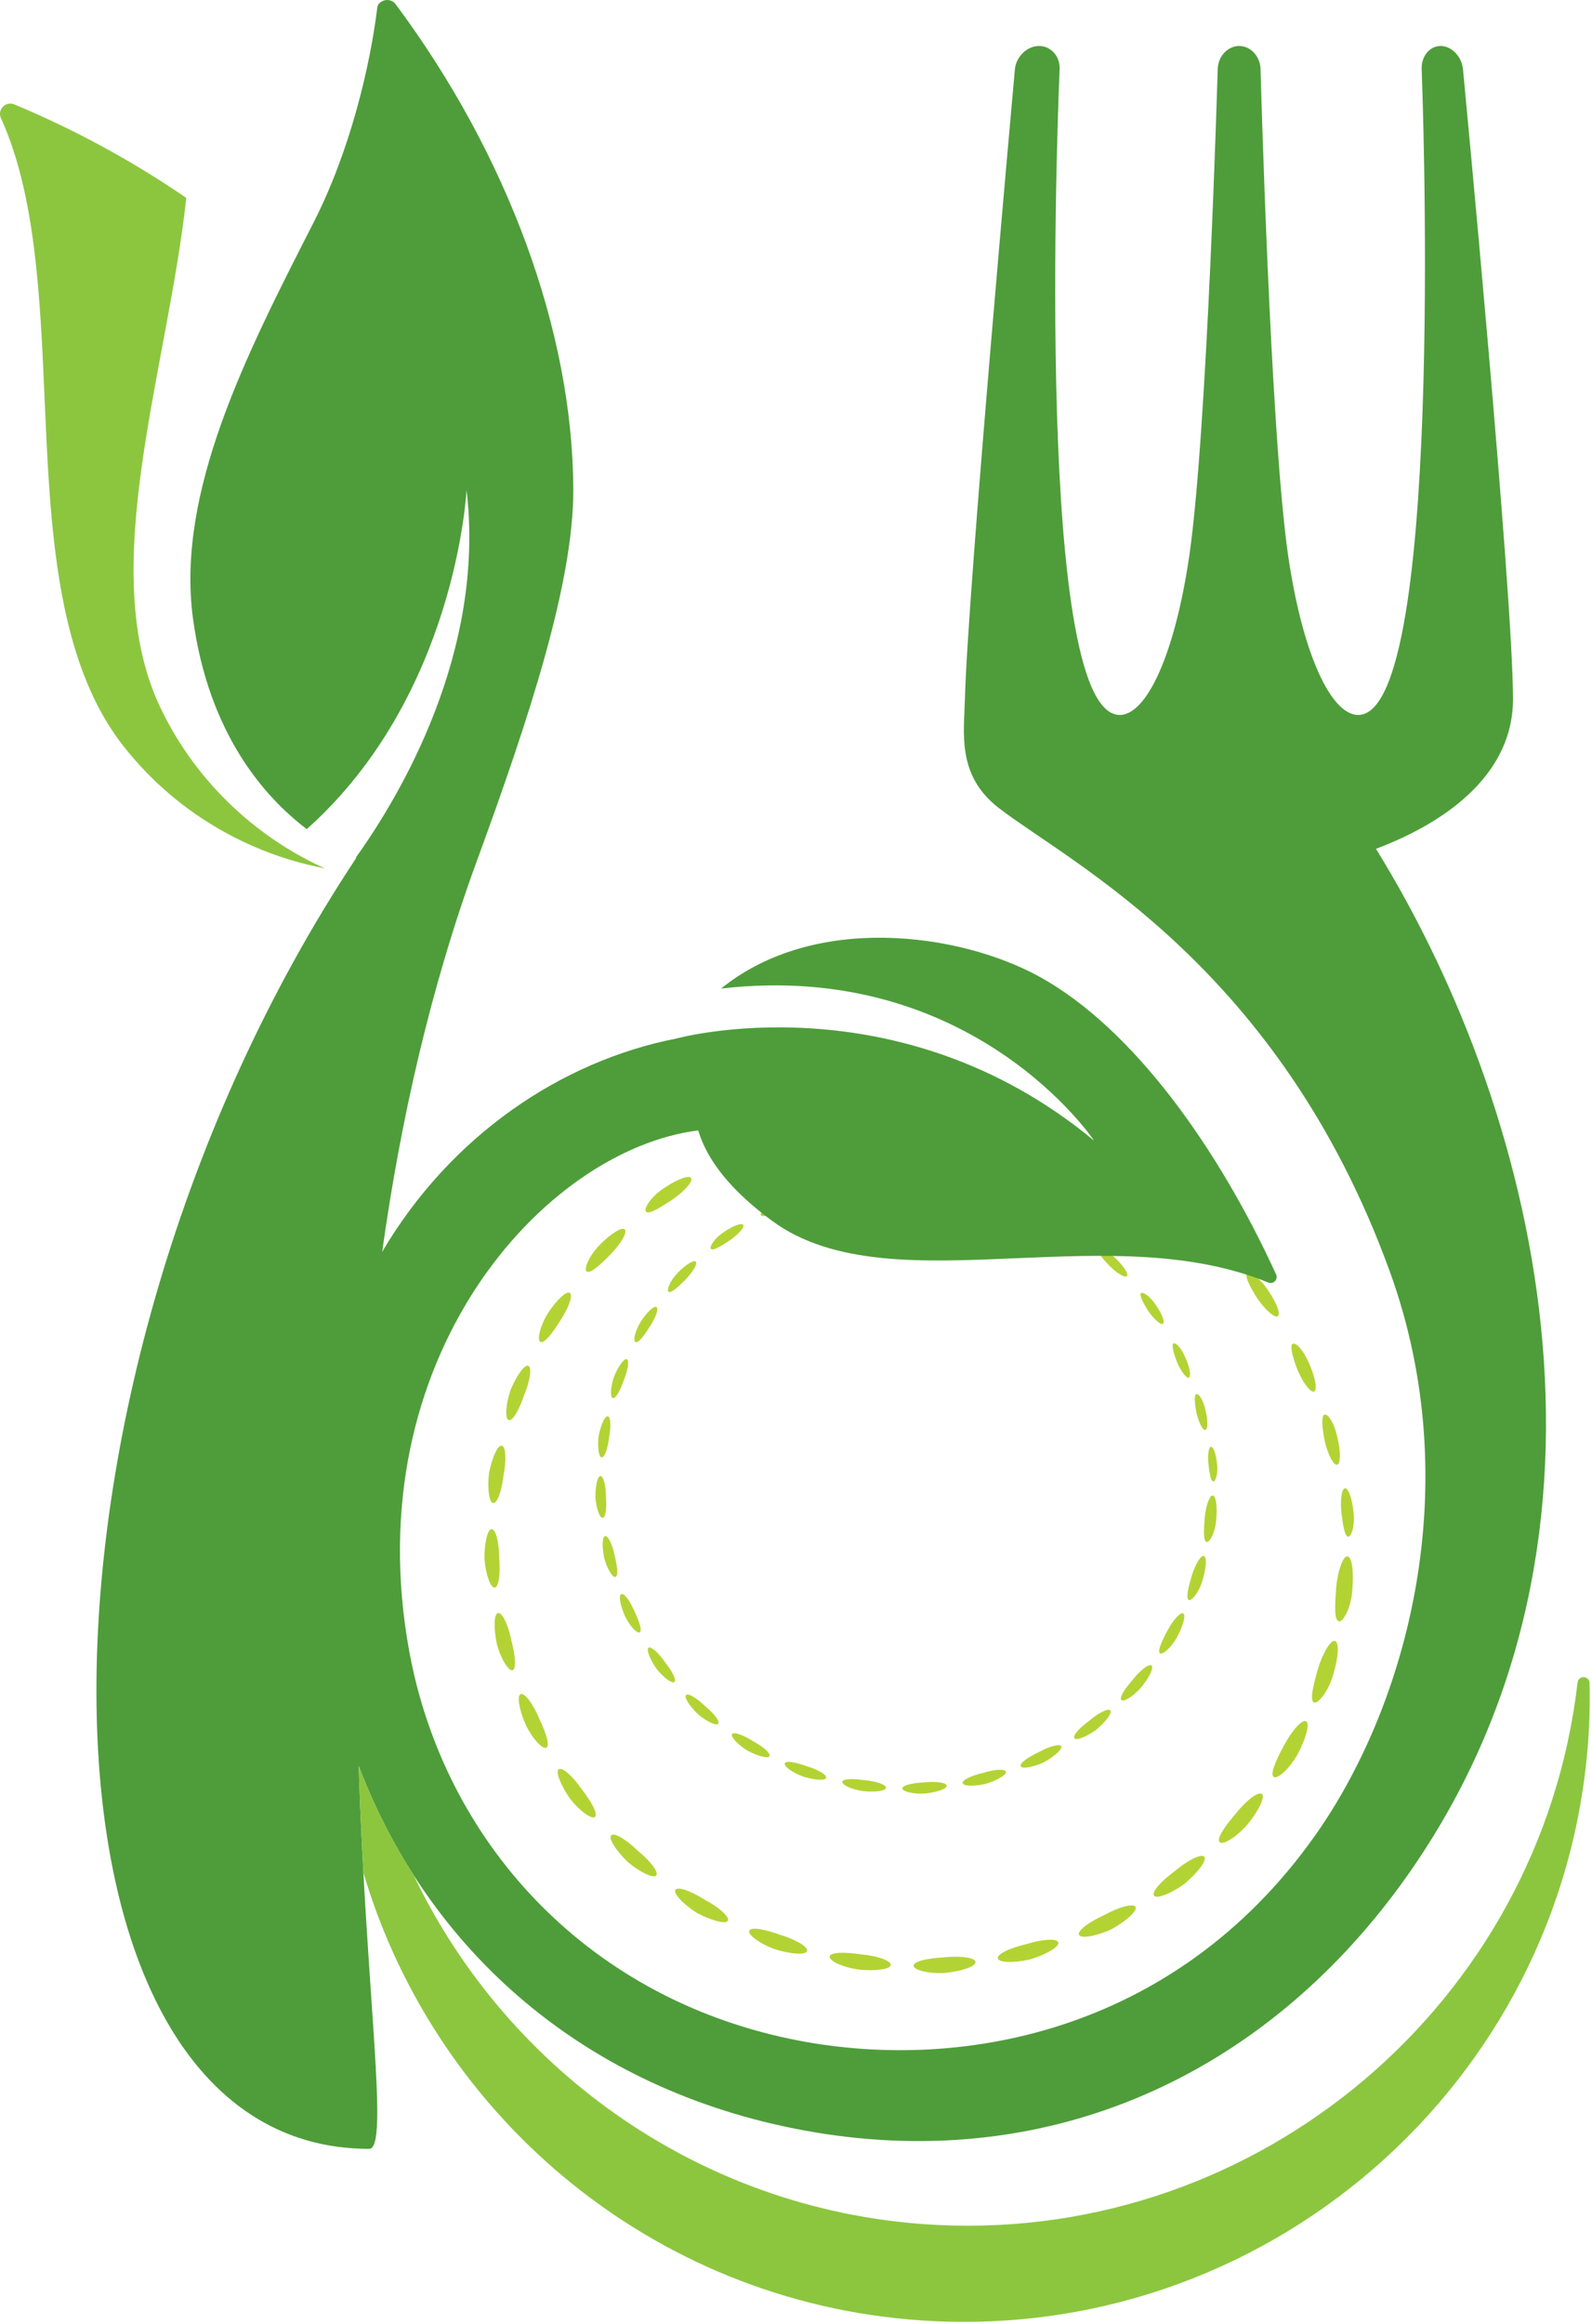 <?xml version="1.0" encoding="UTF-8" standalone="no"?><!DOCTYPE svg PUBLIC "-//W3C//DTD SVG 1.1//EN" "http://www.w3.org/Graphics/SVG/1.1/DTD/svg11.dtd"><svg width="100%" height="100%" viewBox="0 0 220 321" version="1.1" xmlns="http://www.w3.org/2000/svg" xmlns:xlink="http://www.w3.org/1999/xlink" xml:space="preserve" xmlns:serif="http://www.serif.com/" style="fill-rule:evenodd;clip-rule:evenodd;stroke-linejoin:round;stroke-miterlimit:1.414;"><path d="M186.337,212.265c-0.51,0.004 -0.737,-1.474 -0.968,-3.281c-0.182,-1.791 0.032,-3.33 0.486,-3.399c0.458,-0.077 0.988,1.385 1.18,3.259c0.241,1.895 -0.302,3.428 -0.698,3.421" style="fill:#b3d334;fill-rule:nonzero;"/><path d="M185.035,223.969c-0.689,-0.151 -0.564,-2.17 -0.396,-4.608c0.218,-2.435 0.955,-4.39 1.53,-4.376c0.674,0.026 0.938,2.109 0.708,4.647c-0.17,2.547 -1.304,4.451 -1.842,4.337" style="fill:#b3d334;fill-rule:nonzero;"/><path d="M181.595,235.168c-0.617,-0.274 -0.154,-2.23 0.507,-4.557c0.707,-2.325 1.778,-4.082 2.364,-3.947c0.618,0.143 0.513,2.218 -0.222,4.644c-0.712,2.449 -2.139,4.077 -2.649,3.86" style="fill:#b3d334;fill-rule:nonzero;"/><path d="M176.021,245.467c-0.534,-0.379 0.252,-2.219 1.396,-4.327c1.12,-2.125 2.491,-3.631 3.057,-3.387c0.559,0.248 0.061,2.26 -1.108,4.484c-1.217,2.205 -2.88,3.555 -3.345,3.23" style="fill:#b3d334;fill-rule:nonzero;"/><path d="M168.546,254.467c-0.448,-0.458 0.637,-2.124 2.211,-3.927c1.485,-1.872 3.108,-3.098 3.619,-2.731c0.49,0.355 -0.381,2.225 -1.945,4.171c-1.639,1.876 -3.467,2.919 -3.885,2.487" style="fill:#b3d334;fill-rule:nonzero;"/><path d="M159.465,261.843c-0.34,-0.53 1.007,-1.996 2.907,-3.397c1.821,-1.543 3.644,-2.409 4.036,-1.967c0.419,0.451 -0.786,2.099 -2.679,3.706c-1.999,1.464 -3.948,2.161 -4.264,1.658" style="fill:#b3d334;fill-rule:nonzero;"/><path d="M149.098,267.255c-0.219,-0.563 1.367,-1.747 3.515,-2.727c2.06,-1.137 3.988,-1.639 4.304,-1.123c0.316,0.506 -1.179,1.892 -3.326,3.096c-2.243,1.016 -4.278,1.309 -4.493,0.754" style="fill:#b3d334;fill-rule:nonzero;"/><path d="M137.889,270.518c-0.109,-0.604 1.658,-1.44 3.944,-1.966c2.235,-0.704 4.206,-0.819 4.408,-0.246c0.201,0.564 -1.514,1.618 -3.862,2.352c-2.375,0.545 -4.396,0.433 -4.49,-0.14" style="fill:#b3d334;fill-rule:nonzero;"/><path d="M126.249,271.527c0.012,-0.607 1.898,-1.017 4.22,-1.154c2.318,-0.242 4.248,0.043 4.329,0.632c0.097,0.583 -1.768,1.273 -4.193,1.524c-2.415,0.141 -4.374,-0.437 -4.356,-1.002" style="fill:#b3d334;fill-rule:nonzero;"/><path d="M114.651,270.245c0.131,-0.6 2.046,-0.613 4.342,-0.283c2.289,0.208 4.13,0.875 4.101,1.458c-0.019,0.583 -2.001,0.888 -4.391,0.649c-2.388,-0.327 -4.182,-1.274 -4.052,-1.824" style="fill:#b3d334;fill-rule:nonzero;"/><path d="M103.538,266.696c0.256,-0.556 2.133,-0.212 4.281,0.571c2.194,0.666 3.848,1.658 3.709,2.226c-0.145,0.58 -2.131,0.473 -4.406,-0.22c-2.237,-0.811 -3.81,-2.06 -3.584,-2.577" style="fill:#b3d334;fill-rule:nonzero;"/><path d="M93.338,261.05c0.355,-0.493 2.143,0.158 4.068,1.379c2.003,1.059 3.427,2.357 3.174,2.884c-0.241,0.512 -2.16,0.035 -4.248,-1.054c-2.001,-1.272 -3.319,-2.75 -2.994,-3.209" style="fill:#b3d334;fill-rule:nonzero;"/><path d="M84.467,253.509c0.413,-0.397 2.06,0.561 3.668,2.144c1.752,1.432 2.91,2.936 2.55,3.403c-0.345,0.447 -2.123,-0.347 -3.937,-1.849c-1.69,-1.642 -2.697,-3.287 -2.281,-3.698" style="fill:#b3d334;fill-rule:nonzero;"/><path d="M77.22,244.384c0.496,-0.304 1.912,0.945 3.187,2.79c1.374,1.768 2.254,3.419 1.803,3.812c-0.4,0.363 -2.032,-0.728 -3.465,-2.563c-1.32,-1.926 -2.004,-3.731 -1.525,-4.039" style="fill:#b3d334;fill-rule:nonzero;"/><path d="M71.948,234.019c0.531,-0.215 1.691,1.277 2.549,3.331c0.964,2.002 1.523,3.764 1.009,4.065c-0.468,0.264 -1.862,-1.088 -2.867,-3.189c-0.921,-2.119 -1.228,-4.015 -0.691,-4.207" style="fill:#b3d334;fill-rule:nonzero;"/><path d="M68.826,222.82c0.569,-0.099 1.398,1.571 1.836,3.739c0.539,2.117 0.737,3.96 0.164,4.152c-0.503,0.163 -1.587,-1.441 -2.175,-3.664c-0.46,-2.251 -0.386,-4.146 0.175,-4.227" style="fill:#b3d334;fill-rule:nonzero;"/><path d="M67.948,211.231c0.557,0.014 1.032,1.797 1.035,3.979c0.184,2.193 -0.047,4.019 -0.627,4.09c-0.533,0.074 -1.234,-1.703 -1.408,-3.985c-0.014,-2.272 0.44,-4.116 1,-4.084" style="fill:#b3d334;fill-rule:nonzero;"/><path d="M69.354,199.698c0.546,0.117 0.65,1.958 0.233,4.086c-0.256,2.159 -0.845,3.873 -1.424,3.838c-0.548,-0.028 -0.846,-1.888 -0.588,-4.133c0.438,-2.227 1.239,-3.923 1.779,-3.791" style="fill:#b3d334;fill-rule:nonzero;"/><path d="M73.011,188.665c0.509,0.254 0.246,2.046 -0.573,4.033c-0.69,2.041 -1.574,3.627 -2.131,3.463c-0.517,-0.134 -0.475,-2.012 0.247,-4.149c0.855,-2.073 1.956,-3.555 2.457,-3.347" style="fill:#b3d334;fill-rule:nonzero;"/><path d="M78.742,178.601c0.463,0.319 -0.134,2.021 -1.319,3.813c-1.113,1.833 -2.239,3.204 -2.745,2.948c-0.472,-0.244 -0.122,-2.08 1.048,-3.983c1.224,-1.867 2.58,-3.101 3.016,-2.778" style="fill:#b3d334;fill-rule:nonzero;"/><path d="M86.338,169.828c0.383,0.416 -0.528,1.958 -2,3.479c-1.478,1.512 -2.8,2.683 -3.278,2.307c-0.385,-0.295 0.275,-2.057 1.813,-3.653c1.541,-1.571 3.106,-2.524 3.465,-2.133" style="fill:#b3d334;fill-rule:nonzero;"/><path d="M95.506,162.732c0.286,0.464 -0.9,1.809 -2.622,3.003c-1.774,1.155 -3.242,2.071 -3.633,1.614c-0.309,-0.368 0.638,-2.004 2.468,-3.202c1.821,-1.245 3.506,-1.876 3.787,-1.415" style="fill:#b3d334;fill-rule:nonzero;"/><path d="M105.891,157.589c0.183,0.519 -1.222,1.589 -3.138,2.412c-1.963,0.747 -3.569,1.372 -3.859,0.839c-0.227,-0.402 1.018,-1.824 3.04,-2.61c2.008,-0.861 3.771,-1.148 3.957,-0.641" style="fill:#b3d334;fill-rule:nonzero;"/><path d="M117.075,154.614c0.085,0.531 -1.493,1.309 -3.519,1.725c-2.056,0.341 -3.736,0.634 -3.898,0.064c-0.161,-0.439 1.315,-1.584 3.455,-1.954c2.108,-0.429 3.877,-0.358 3.962,0.165" style="fill:#b3d334;fill-rule:nonzero;"/><path d="M128.608,153.867c-0.015,0.536 -1.692,0.979 -3.745,0.975c-2.07,-0.006 -3.765,-0.091 -3.815,-0.669c-0.054,-0.481 1.615,-1.251 3.737,-1.239c2.133,-0.019 3.855,0.4 3.823,0.933" style="fill:#b3d334;fill-rule:nonzero;"/><path d="M140.078,155.408c-0.123,0.5 -1.857,0.598 -3.85,0.204c-2.007,-0.414 -3.629,-0.833 -3.567,-1.409c0.031,-0.481 1.786,-0.892 3.876,-0.474c2.067,0.411 3.665,1.168 3.541,1.679" style="fill:#b3d334;fill-rule:nonzero;"/><path d="M151.004,159.157c-0.233,0.472 -1.919,0.236 -3.795,-0.529c-1.853,-0.823 -3.358,-1.539 -3.179,-2.084c0.119,-0.445 1.928,-0.531 3.87,0.302c1.932,0.805 3.331,1.832 3.104,2.311" style="fill:#b3d334;fill-rule:nonzero;"/><path d="M160.968,164.979c-0.301,0.416 -1.92,-0.145 -3.585,-1.252c-1.626,-1.164 -2.961,-2.144 -2.688,-2.652c0.212,-0.409 1.995,-0.136 3.69,1.068c1.735,1.146 2.897,2.413 2.583,2.836" style="fill:#b3d334;fill-rule:nonzero;"/><path d="M169.616,172.627c-0.379,0.344 -1.844,-0.502 -3.268,-1.883c-1.385,-1.44 -2.429,-2.708 -2.095,-3.128c0.313,-0.377 1.946,0.277 3.381,1.772c1.465,1.445 2.368,2.903 1.982,3.239" style="fill:#b3d334;fill-rule:nonzero;"/><path d="M176.55,181.836c-0.381,0.235 -1.68,-0.846 -2.798,-2.473c-1.056,-1.657 -1.789,-3.126 -1.408,-3.445c0.402,-0.333 1.812,0.653 2.932,2.379c1.146,1.696 1.763,3.251 1.274,3.539" style="fill:#b3d334;fill-rule:nonzero;"/><path d="M181.551,192.23c-0.417,0.139 -1.47,-1.154 -2.229,-2.957c-0.715,-1.82 -1.108,-3.407 -0.69,-3.645c0.483,-0.246 1.607,1.022 2.365,2.914c0.795,1.863 1.091,3.497 0.554,3.688" style="fill:#b3d334;fill-rule:nonzero;"/><path d="M184.766,202.335c-0.491,0.074 -1.263,-1.389 -1.698,-3.268c-0.382,-1.904 -0.493,-3.518 -0.033,-3.661c0.491,-0.167 1.402,1.26 1.796,3.238c0.473,1.94 0.432,3.611 -0.065,3.691" style="fill:#b3d334;fill-rule:nonzero;"/><path d="M167.686,204.635c-0.362,0.002 -0.528,-1.056 -0.689,-2.348c-0.134,-1.283 0.021,-2.38 0.344,-2.434c0.33,-0.051 0.707,0.995 0.846,2.336c0.17,1.353 -0.217,2.451 -0.501,2.446" style="fill:#b3d334;fill-rule:nonzero;"/><path d="M166.754,213.009c-0.492,-0.11 -0.403,-1.554 -0.283,-3.299c0.16,-1.74 0.684,-3.14 1.095,-3.128c0.483,0.017 0.673,1.506 0.506,3.323c-0.122,1.819 -0.932,3.185 -1.318,3.104" style="fill:#b3d334;fill-rule:nonzero;"/><path d="M164.295,221.019c-0.442,-0.195 -0.113,-1.592 0.359,-3.26c0.51,-1.665 1.274,-2.92 1.695,-2.822c0.443,0.103 0.365,1.587 -0.159,3.322c-0.51,1.753 -1.532,2.915 -1.895,2.76" style="fill:#b3d334;fill-rule:nonzero;"/><path d="M160.308,228.386c-0.384,-0.271 0.181,-1.586 0.998,-3.095c0.8,-1.52 1.782,-2.598 2.189,-2.424c0.398,0.175 0.041,1.618 -0.798,3.205c-0.868,1.582 -2.056,2.546 -2.389,2.314" style="fill:#b3d334;fill-rule:nonzero;"/><path d="M154.96,234.826c-0.321,-0.326 0.454,-1.52 1.584,-2.809c1.062,-1.338 2.219,-2.216 2.584,-1.953c0.35,0.257 -0.27,1.591 -1.39,2.987c-1.174,1.337 -2.48,2.083 -2.778,1.775" style="fill:#b3d334;fill-rule:nonzero;"/><path d="M148.46,240.102c-0.239,-0.378 0.722,-1.429 2.083,-2.428c1.303,-1.105 2.606,-1.721 2.888,-1.41c0.297,0.323 -0.563,1.507 -1.918,2.65c-1.43,1.048 -2.825,1.548 -3.053,1.188" style="fill:#b3d334;fill-rule:nonzero;"/><path d="M141.046,243.975c-0.156,-0.404 0.979,-1.254 2.514,-1.95c1.476,-0.817 2.853,-1.177 3.079,-0.806c0.227,0.365 -0.845,1.354 -2.379,2.214c-1.604,0.728 -3.061,0.938 -3.214,0.542" style="fill:#b3d334;fill-rule:nonzero;"/><path d="M133.027,246.308c-0.078,-0.431 1.188,-1.029 2.824,-1.405c1.599,-0.507 3.009,-0.584 3.154,-0.177c0.14,0.4 -1.086,1.158 -2.767,1.68c-1.696,0.391 -3.14,0.309 -3.211,-0.098" style="fill:#b3d334;fill-rule:nonzero;"/><path d="M124.702,247.032c0.004,-0.437 1.357,-0.73 3.014,-0.827c1.664,-0.172 3.045,0.03 3.103,0.454c0.068,0.415 -1.267,0.908 -3.002,1.089c-1.729,0.096 -3.13,-0.313 -3.115,-0.716" style="fill:#b3d334;fill-rule:nonzero;"/><path d="M116.404,246.112c0.095,-0.428 1.466,-0.436 3.104,-0.202c1.64,0.15 2.958,0.626 2.935,1.044c-0.015,0.414 -1.43,0.638 -3.142,0.466c-1.705,-0.237 -2.992,-0.912 -2.897,-1.308" style="fill:#b3d334;fill-rule:nonzero;"/><path d="M108.451,243.574c0.184,-0.396 1.528,-0.151 3.064,0.408c1.568,0.477 2.754,1.186 2.654,1.594c-0.104,0.41 -1.523,0.338 -3.153,-0.158c-1.601,-0.582 -2.725,-1.474 -2.565,-1.844" style="fill:#b3d334;fill-rule:nonzero;"/><path d="M101.158,239.537c0.253,-0.353 1.533,0.109 2.91,0.983c1.433,0.761 2.45,1.687 2.268,2.065c-0.17,0.363 -1.542,0.026 -3.036,-0.754c-1.432,-0.91 -2.375,-1.969 -2.142,-2.294" style="fill:#b3d334;fill-rule:nonzero;"/><path d="M94.81,234.143c0.294,-0.289 1.475,0.399 2.624,1.53c1.252,1.029 2.08,2.103 1.826,2.436c-0.25,0.32 -1.52,-0.246 -2.82,-1.323c-1.207,-1.174 -1.926,-2.354 -1.63,-2.643" style="fill:#b3d334;fill-rule:nonzero;"/><path d="M89.629,227.611c0.353,-0.216 1.366,0.68 2.275,1.997c0.985,1.265 1.616,2.451 1.293,2.729c-0.285,0.26 -1.455,-0.524 -2.48,-1.832c-0.945,-1.382 -1.435,-2.67 -1.088,-2.894" style="fill:#b3d334;fill-rule:nonzero;"/><path d="M85.854,220.197c0.381,-0.154 1.21,0.916 1.824,2.386c0.691,1.431 1.09,2.694 0.721,2.905c-0.335,0.188 -1.33,-0.78 -2.051,-2.279c-0.657,-1.519 -0.877,-2.871 -0.494,-3.012" style="fill:#b3d334;fill-rule:nonzero;"/><path d="M83.62,212.183c0.407,-0.066 1,1.13 1.315,2.676c0.386,1.521 0.524,2.834 0.115,2.971c-0.359,0.113 -1.134,-1.03 -1.553,-2.62c-0.328,-1.61 -0.277,-2.966 0.123,-3.027" style="fill:#b3d334;fill-rule:nonzero;"/><path d="M82.993,203.895c0.397,0.012 0.738,1.285 0.739,2.846c0.133,1.571 -0.033,2.877 -0.446,2.926c-0.383,0.055 -0.883,-1.219 -1.007,-2.848c-0.008,-1.628 0.314,-2.947 0.714,-2.924" style="fill:#b3d334;fill-rule:nonzero;"/><path d="M83.998,195.646c0.39,0.085 0.463,1.399 0.166,2.925c-0.183,1.545 -0.603,2.77 -1.019,2.745c-0.39,-0.023 -0.602,-1.354 -0.418,-2.961c0.311,-1.59 0.887,-2.805 1.271,-2.709" style="fill:#b3d334;fill-rule:nonzero;"/><path d="M86.616,187.754c0.361,0.181 0.178,1.463 -0.411,2.886c-0.493,1.458 -1.125,2.594 -1.527,2.478c-0.369,-0.098 -0.337,-1.443 0.177,-2.97c0.614,-1.483 1.401,-2.543 1.761,-2.394" style="fill:#b3d334;fill-rule:nonzero;"/><path d="M90.716,180.555c0.332,0.223 -0.094,1.445 -0.943,2.728c-0.8,1.309 -1.604,2.289 -1.966,2.102c-0.334,-0.169 -0.086,-1.486 0.751,-2.844c0.875,-1.334 1.847,-2.219 2.158,-1.986" style="fill:#b3d334;fill-rule:nonzero;"/><path d="M96.15,174.271c0.273,0.298 -0.379,1.406 -1.431,2.493c-1.059,1.085 -2.002,1.92 -2.35,1.651c-0.271,-0.209 0.199,-1.467 1.304,-2.618c1.1,-1.122 2.221,-1.8 2.477,-1.526" style="fill:#b3d334;fill-rule:nonzero;"/><path d="M102.708,169.201c0.203,0.331 -0.646,1.294 -1.877,2.149c-1.267,0.823 -2.317,1.479 -2.599,1.15c-0.22,-0.26 0.457,-1.431 1.766,-2.291c1.303,-0.89 2.506,-1.337 2.71,-1.008" style="fill:#b3d334;fill-rule:nonzero;"/><path d="M110.138,165.521c0.129,0.374 -0.874,1.137 -2.245,1.724c-1.404,0.534 -2.555,0.98 -2.761,0.6c-0.161,-0.288 0.728,-1.303 2.173,-1.864c1.438,-0.617 2.699,-0.82 2.833,-0.46" style="fill:#b3d334;fill-rule:nonzero;"/><path d="M118.136,163.391c0.062,0.379 -1.066,0.936 -2.516,1.235c-1.47,0.241 -2.674,0.456 -2.787,0.047c-0.118,-0.314 0.938,-1.135 2.471,-1.395c1.507,-0.312 2.773,-0.26 2.832,0.113" style="fill:#b3d334;fill-rule:nonzero;"/><path d="M126.391,162.862c-0.012,0.381 -1.214,0.697 -2.682,0.694c-1.48,-0.007 -2.693,-0.068 -2.73,-0.477c-0.036,-0.343 1.156,-0.897 2.675,-0.891c1.524,-0.01 2.758,0.29 2.737,0.674" style="fill:#b3d334;fill-rule:nonzero;"/><path d="M134.591,163.962c-0.084,0.356 -1.326,0.426 -2.749,0.144c-1.436,-0.293 -2.598,-0.595 -2.554,-1.006c0.023,-0.345 1.278,-0.637 2.776,-0.34c1.475,0.3 2.619,0.837 2.527,1.202" style="fill:#b3d334;fill-rule:nonzero;"/><path d="M142.408,166.641c-0.165,0.34 -1.372,0.17 -2.713,-0.378c-1.326,-0.587 -2.401,-1.099 -2.273,-1.49c0.084,-0.316 1.376,-0.382 2.768,0.221c1.381,0.571 2.382,1.307 2.218,1.647" style="fill:#b3d334;fill-rule:nonzero;"/><path d="M149.537,170.806c-0.217,0.301 -1.374,-0.104 -2.566,-0.893c-1.157,-0.833 -2.119,-1.536 -1.922,-1.899c0.151,-0.289 1.429,-0.099 2.641,0.769c1.243,0.814 2.072,1.721 1.847,2.023" style="fill:#b3d334;fill-rule:nonzero;"/><path d="M155.724,176.282c-0.27,0.244 -1.316,-0.362 -2.336,-1.353c-0.994,-1.032 -1.74,-1.939 -1.502,-2.233c0.226,-0.268 1.395,0.195 2.422,1.266c1.05,1.034 1.692,2.076 1.416,2.32" style="fill:#b3d334;fill-rule:nonzero;"/><path d="M160.685,182.869c-0.269,0.168 -1.203,-0.606 -2,-1.771c-0.754,-1.183 -1.28,-2.234 -1.008,-2.465c0.287,-0.237 1.297,0.466 2.099,1.701c0.819,1.214 1.26,2.329 0.909,2.535" style="fill:#b3d334;fill-rule:nonzero;"/><path d="M164.264,190.305c-0.301,0.097 -1.053,-0.831 -1.596,-2.114c-0.513,-1.311 -0.793,-2.439 -0.495,-2.612c0.348,-0.173 1.152,0.732 1.693,2.083c0.567,1.333 0.783,2.505 0.398,2.643" style="fill:#b3d334;fill-rule:nonzero;"/><path d="M166.563,197.532c-0.353,0.052 -0.901,-0.996 -1.216,-2.338c-0.272,-1.363 -0.351,-2.517 -0.024,-2.617c0.351,-0.121 1.006,0.899 1.287,2.312c0.337,1.392 0.308,2.585 -0.047,2.643" style="fill:#b3d334;fill-rule:nonzero;"/><path d="M190.146,117.25c10.439,-3.932 18.937,-10.726 18.937,-20.653c0,-14.81 -6.915,-87.074 -6.915,-87.074c-0.191,-1.745 -1.584,-3.172 -3.093,-3.172c-1.509,0 -2.683,1.434 -2.613,3.19c0,0 3.347,85.925 -8.102,89.125c-3.922,1.096 -8.251,-7.478 -10.357,-21.965c-2.473,-17.104 -3.807,-67.16 -3.807,-67.16c-0.043,-1.756 -1.379,-3.19 -2.948,-3.19c-1.591,0 -2.92,1.434 -2.971,3.19c0,0 -1.436,50.056 -3.918,67.16c-2.11,14.487 -6.374,23.061 -10.293,21.965c-11.451,-3.2 -7.636,-89.131 -7.636,-89.131c0.077,-1.75 -1.204,-3.184 -2.842,-3.184c-1.635,0 -3.136,1.427 -3.335,3.172c0,0 -6.543,72.266 -6.911,87.074c-0.117,4.649 -1.151,10.534 4.705,15.034c10.015,7.696 38.669,21.886 53.969,63.892c10.815,29.688 2.412,60.183 -10.397,78.189c-19.382,27.247 -49.459,32.777 -72.562,27.898c-28.476,-6.009 -47.755,-27.558 -52.507,-53.54c-7.37,-40.316 18.513,-69.217 39.94,-71.923c1.246,4.223 4.656,8.405 10.176,12.472c8.505,6.269 20.773,5.742 33.758,5.187c11.844,-0.506 24.093,-1.031 34.849,3.358c0.315,0.129 0.678,0.052 0.914,-0.193c0.237,-0.253 0.301,-0.617 0.158,-0.929c-7.797,-17.06 -19.567,-33.909 -32.734,-41.142c-11.011,-6.049 -31.053,-8.801 -43.966,1.656c34.825,-4.043 51.547,21.005 51.547,21.005c-27.172,-22.518 -57.682,-14.112 -57.682,-14.112c-15.924,3.1 -31.233,13.407 -40.697,29.473c2.507,-17.93 6.61,-36.324 13.108,-54.066c7.233,-19.752 13.355,-38.392 13.304,-51.29c-0.088,-21.852 -9.113,-46.261 -24.554,-66.985c-0.322,-0.433 -0.861,-0.65 -1.393,-0.561c-0.532,0.088 -1.066,0.452 -1.134,0.987c-1.013,8.223 -3.77,19.855 -8.83,29.769c-9.328,18.263 -18.971,37.151 -16.653,54.612c2.166,16.079 9.989,24.796 15.731,29.142c20.72,-18.478 22.078,-46.851 22.078,-46.851c2.667,22.443 -9.262,42.349 -15.294,50.785c0.019,0.007 0.042,0.024 0.062,0.034c-48.916,73.764 -47.418,178.333 1.783,178.333c2.801,0 -0.447,-21.52 -1.453,-52.893c10.128,26.56 32.523,45.473 62.993,50.6c32.588,5.483 61.856,-7.802 81.125,-34.347c33.383,-45.997 19.752,-105.255 -3.54,-142.941" style="fill:#4e9d3a;fill-rule:nonzero;"/><path d="M22.084,97.572c-8.906,-18.923 1.077,-46.401 3.657,-70.237c-7.297,-5.003 -15.289,-9.38 -23.766,-12.916c-0.541,-0.227 -1.167,-0.093 -1.576,0.326c-0.404,0.42 -0.514,1.047 -0.27,1.58c4.808,10.524 5.431,24.876 6.034,38.755c0.768,17.78 1.567,36.171 10.957,48.065c7.983,10.109 18.734,15.124 27.779,16.8c-8.533,-3.799 -17.561,-11.21 -22.815,-22.373" style="fill:#8cc63f;fill-rule:nonzero;"/><path d="M219.666,232.492c-0.01,-0.437 -0.356,-0.799 -0.794,-0.816c-0.439,-0.023 -0.82,0.298 -0.868,0.735c-5.1,44.157 -43.901,77.074 -88.333,74.941c-32.074,-1.541 -59.469,-20.985 -72.547,-48.402c-2.988,-4.661 -5.522,-9.677 -7.557,-15.012c0.168,5.207 0.398,10.135 0.651,14.743c10.153,34.308 41.109,60.138 78.813,61.947c47.652,2.292 88.283,-34.615 90.571,-82.264c0.085,-1.753 0.105,-3.621 0.064,-5.872" style="fill:#8cc63f;fill-rule:nonzero;"/></svg>